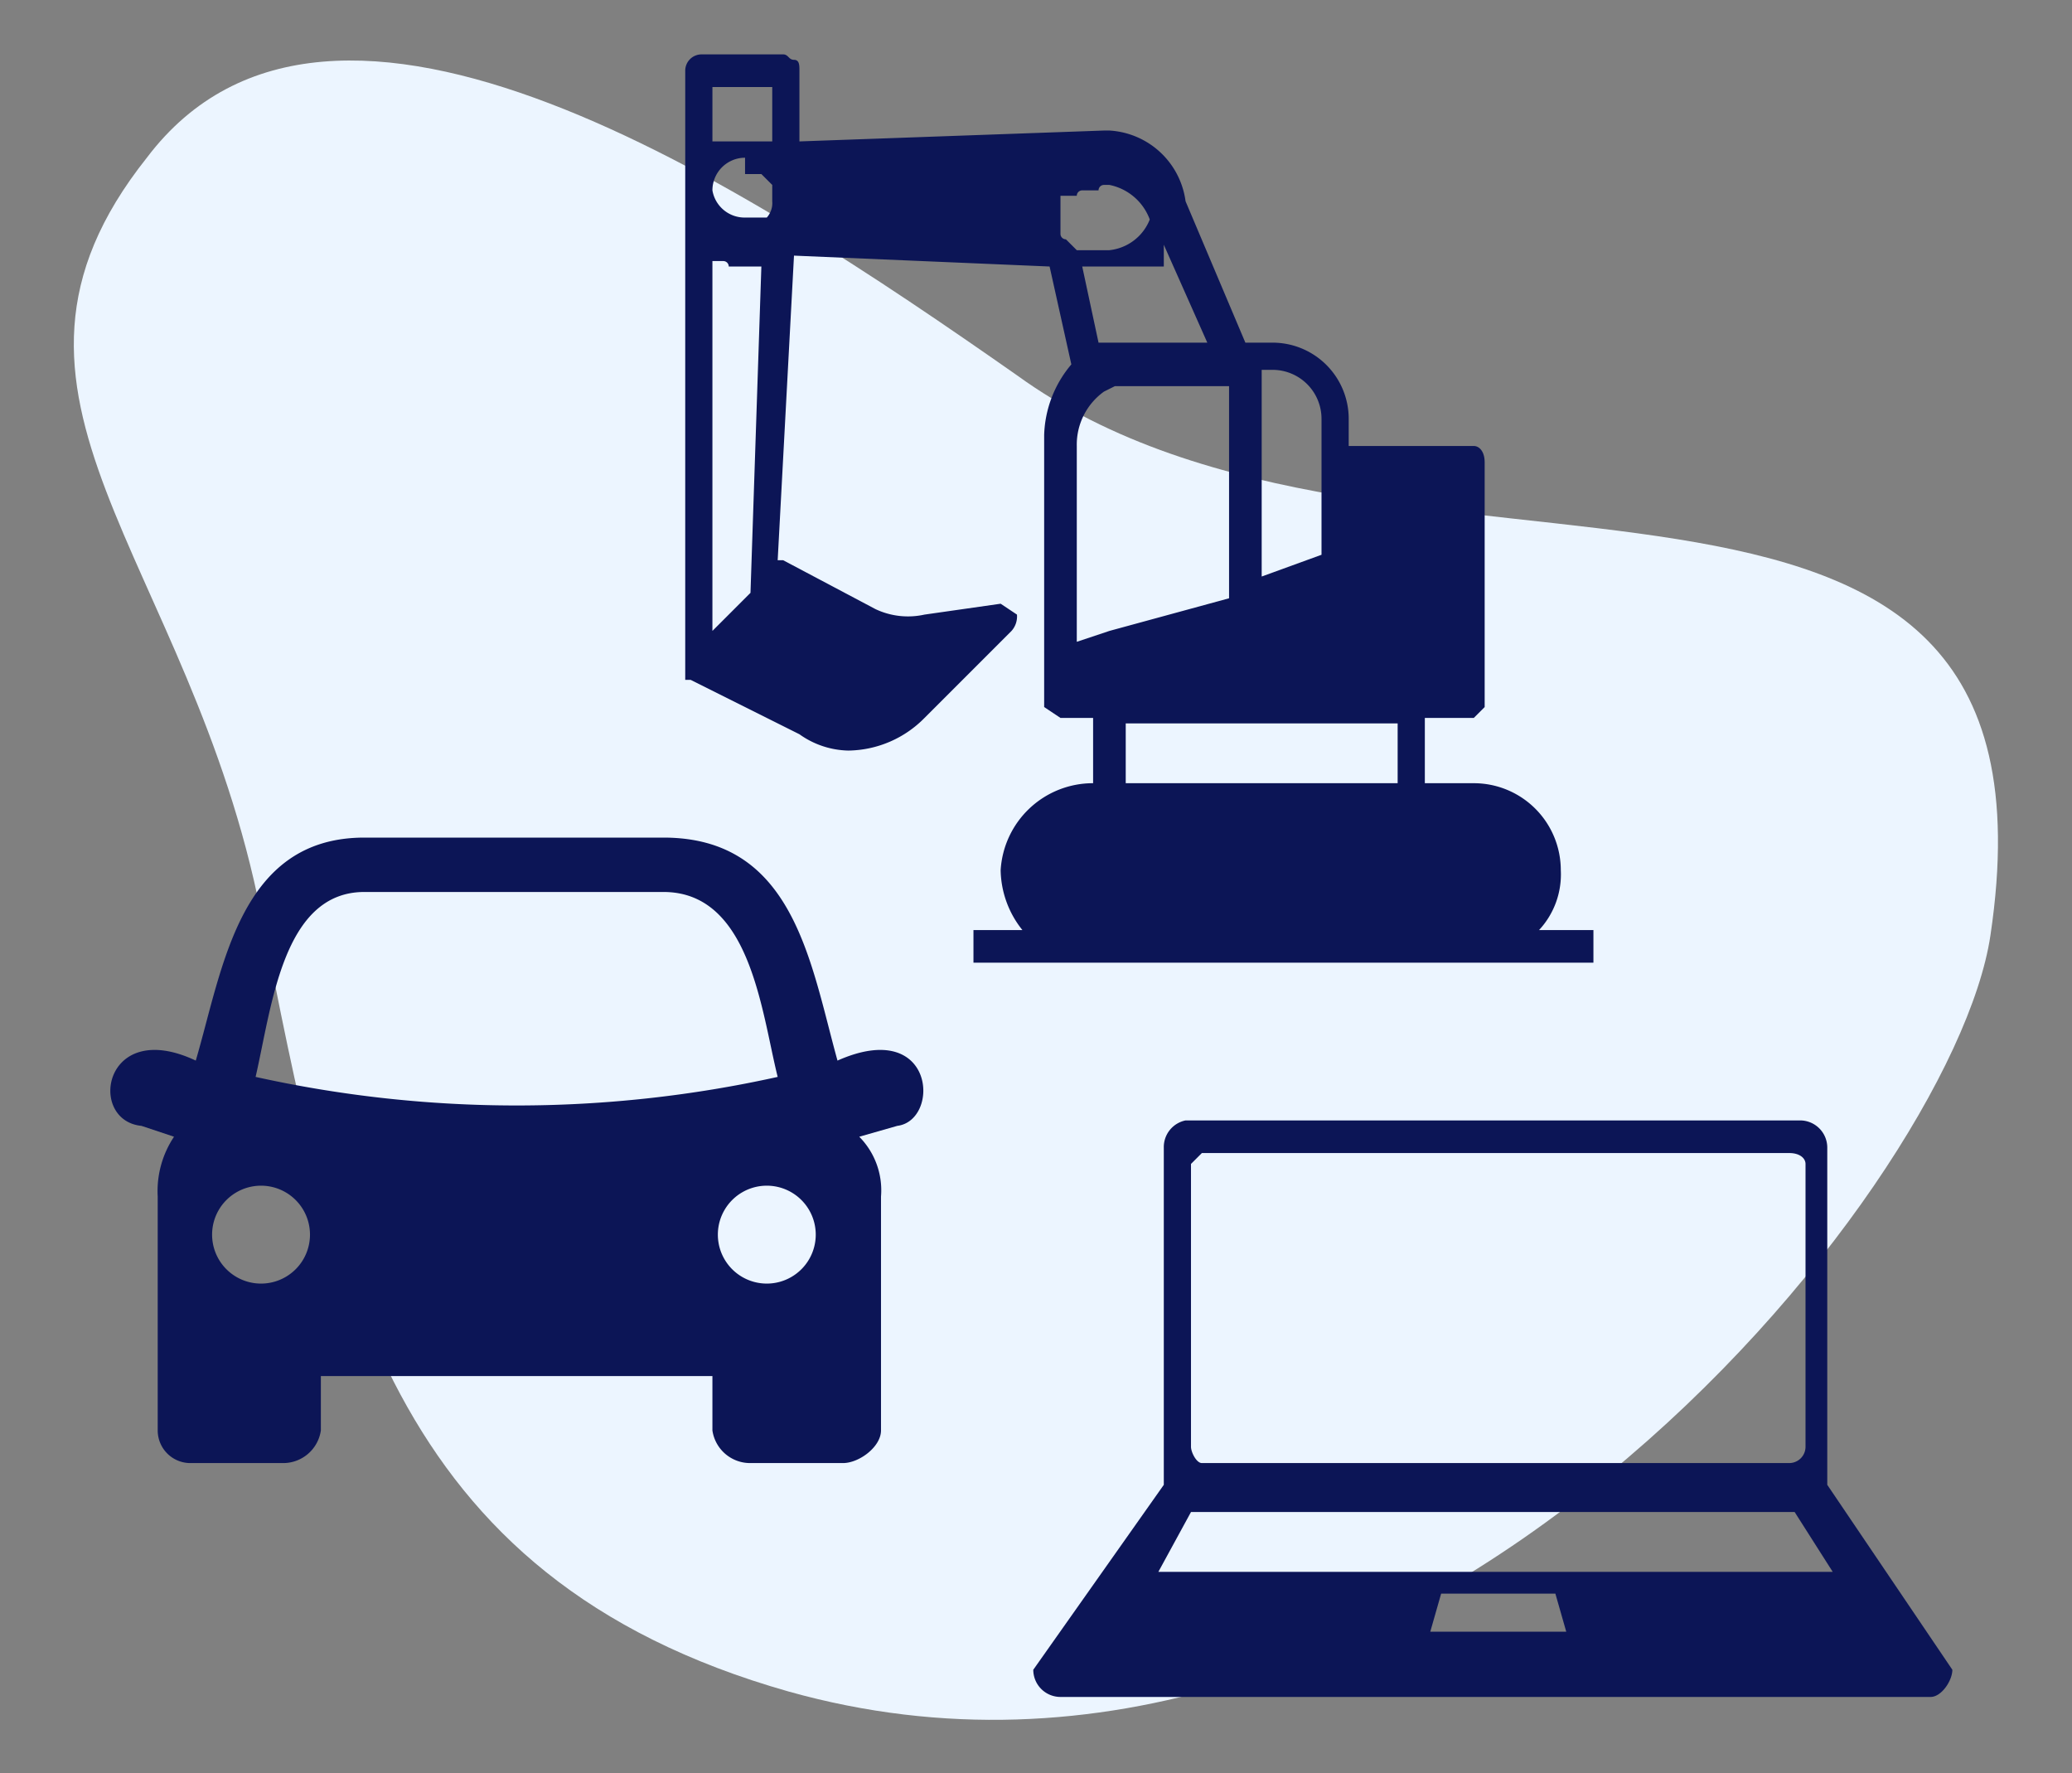 <svg id="Layer_1" data-name="Layer 1" xmlns="http://www.w3.org/2000/svg" viewBox="0 0 38.1 32.6"><rect x="0" y="0" width="38.1" height="32.6" fill="#808080" stroke="none"/><defs><style>.cls-1{fill:#ecf5ff;}.cls-1,.cls-3{fill-rule:evenodd;}.cls-2,.cls-3{fill:#0c1556;}</style></defs><path class="cls-1" d="M2.7,2.9c3.4-4.5,11,.5,16,4,6.9,5,19.5-.4,17.9,10.3-.7,4.7-10.7,17.1-22.1,13.9C7.1,29,6.1,23.4,4.8,16.8S-.8,7.3,2.7,2.9Z"/><path class="cls-2" d="M33.6,27.3V21.1a.5.5,0,0,0-.5-.5H21.8a.5.5,0,0,0-.4.5v6.2L19,30.7h0a.5.5,0,0,0,.5.5h16c.2,0,.4-.3.4-.5h0Zm-.4-.7a.3.3,0,0,1-.3.3H22.1c-.1,0-.2-.2-.2-.3V21.4l.2-.2H32.9c.2,0,.3.1.3.2ZM26.3,30l.2-.7h2.1l.2.7Zm-5-1.1.6-1.1H33l.7,1.1Z"/><path class="cls-3" d="M15.8,20.9a1.4,1.4,0,0,1,.4,1.1v4.3c0,.3-.4.6-.7.6H13.8a.7.7,0,0,1-.7-.6v-1H5.9v1a.7.7,0,0,1-.7.6H3.5a.6.6,0,0,1-.6-.6V22a1.8,1.8,0,0,1,.3-1.1l-.6-.2c-1-.1-.7-2,1-1.2.5-1.7.8-4.1,3.1-4.1h5.5c2.4,0,2.7,2.3,3.2,4.1,1.8-.8,1.9,1.1,1.1,1.2l-.7.2Zm-1.7.9a.9.9,0,0,0,0,1.8.9.9,0,1,0,0-1.8Zm-9.3,0a.9.9,0,1,1,0,1.8.9.9,0,0,1,0-1.8Zm9.5-2a22.2,22.2,0,0,1-9.6,0c.3-1.3.5-3.4,2-3.4h5.5c1.6,0,1.8,2.2,2.1,3.4Z"/><path class="cls-2" d="M12.6,12.5h.1l2,1a1.6,1.6,0,0,0,.9.3,2,2,0,0,0,1.4-.6l1.6-1.6a.4.4,0,0,0,.1-.3l-.3-.2-1.4.2a1.4,1.4,0,0,1-.9-.1l-1.7-.9h-.1l.3-5.6,4.7.2.4,1.8a2.1,2.1,0,0,0-.5,1.3V13l.3.2h.6v1.2A1.7,1.7,0,0,0,18.4,16a1.8,1.8,0,0,0,.4,1.1h-.9v.6H29.3v-.6h-1a1.5,1.5,0,0,0,.4-1.1,1.6,1.6,0,0,0-1.6-1.6h-.9V13.2h.9l.2-.2V8.5c0-.2-.1-.3-.2-.3H24.8V7.7a1.4,1.4,0,0,0-1.4-1.4h-.5L21.8,3.7a1.5,1.5,0,0,0-1.4-1.3h-.1l-5.6.2V1.3c0-.1,0-.2-.1-.2s-.1-.1-.2-.1H12.9a.3.3,0,0,0-.3.3V12.4h0Zm1.2-1.6-.7.7V4.8h.2a.1.1,0,0,1,.1.1H14Zm-.1-7.7H14l.2.2h0v.3a.4.4,0,0,1-.1.3h-.4a.6.6,0,0,1-.6-.5.6.6,0,0,1,.6-.6Zm6.8,3.9h2.1v3.9l-2.2.6-.6.2V8.2a1.2,1.2,0,0,1,.5-1Zm5.2,7.3h-5V13.3h5ZM24.3,7.7v2.5l-1.1.4V6.8h.2a.9.9,0,0,1,.9.9ZM21.2,6.3h-1l-.3-1.4h1.5V4.5l.8,1.8Zm0-2.5a.9.9,0,0,1-.8.8h-.6l-.2-.2h0a.1.1,0,0,1-.1-.1V3.6h.3a.1.1,0,0,1,.1-.1h.3a.1.1,0,0,1,.1-.1h.1a1,1,0,0,1,.8.9ZM13.1,1.6h1.1v1H13.1Z"/></svg>